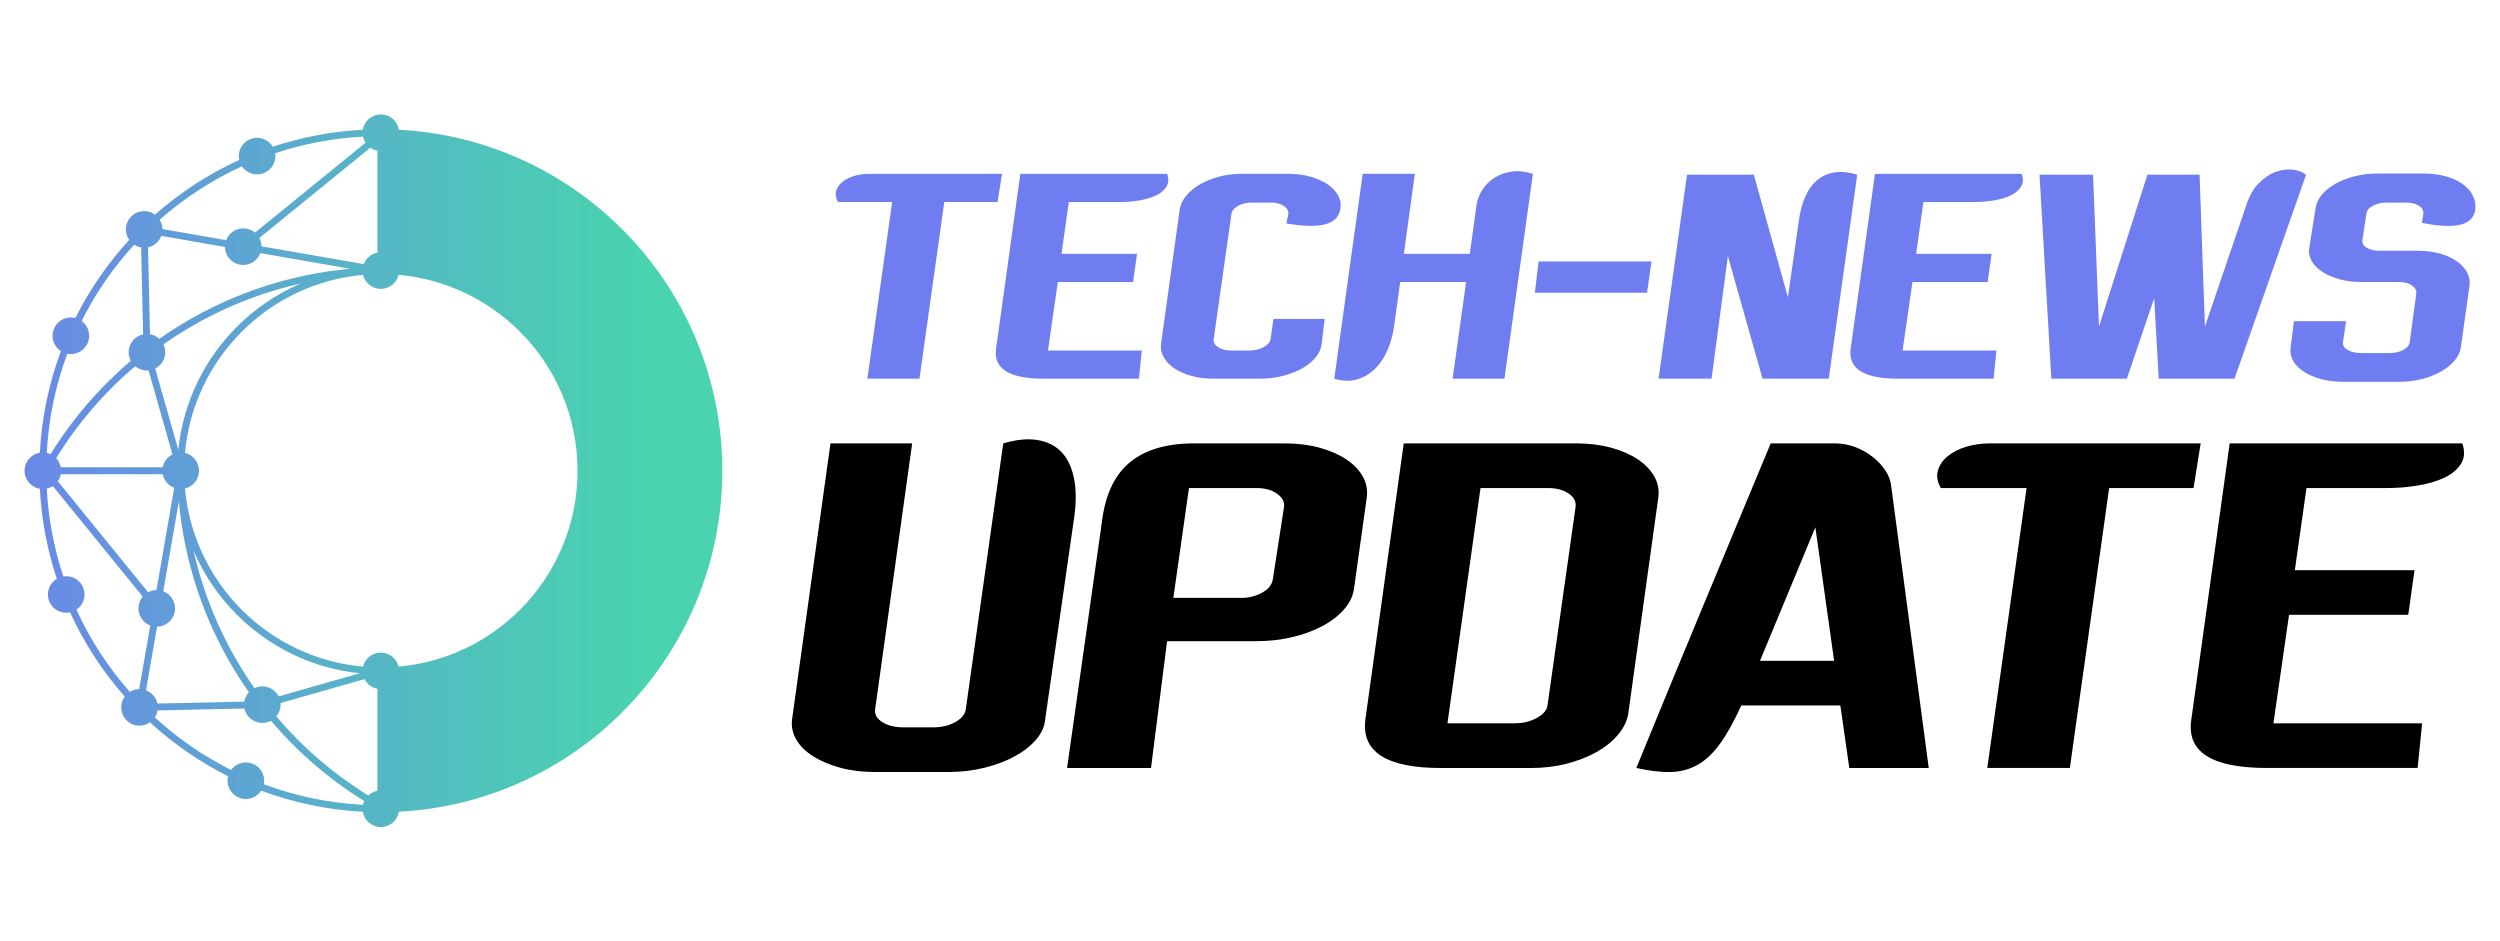 <?xml version="1.0" encoding="utf-8"?>
<!-- Generator: Adobe Illustrator 16.0.0, SVG Export Plug-In . SVG Version: 6.00 Build 0)  -->
<!DOCTYPE svg PUBLIC "-//W3C//DTD SVG 1.1//EN" "http://www.w3.org/Graphics/SVG/1.1/DTD/svg11.dtd">
<svg version="1.1" id="Calque_1" xmlns="http://www.w3.org/2000/svg" xmlns:xlink="http://www.w3.org/1999/xlink" x="0px" y="0px"
	 width="183.667px" height="69.167px" viewBox="2.5 -9.167 183.667 69.167" enable-background="new 2.5 -9.167 183.667 69.167"
	 xml:space="preserve">
<g>
	<linearGradient id="SVGID_1_" gradientUnits="userSpaceOnUse" x1="-1.513" y1="25.417" x2="49.749" y2="25.417">
		<stop  offset="0" style="stop-color:#6F7DF0"/>
		<stop  offset="0.255" style="stop-color:#6496DD"/>
		<stop  offset="0.749" style="stop-color:#50C2BC"/>
		<stop  offset="1" style="stop-color:#49D3AF"/>
	</linearGradient>
	<path fill="url(#SVGID_1_)" d="M29.173,39.808c0.141-0.591,0.672-1.03,1.307-1.03c0.634,0,1.166,0.439,1.307,1.03
		c3.469-0.311,6.584-1.846,8.911-4.174c2.614-2.613,4.232-6.228,4.232-10.217c0-3.99-1.618-7.603-4.232-10.217
		c-2.327-2.327-5.442-3.863-8.911-4.174c-0.141,0.591-0.673,1.031-1.307,1.031c-0.635,0-1.166-0.44-1.307-1.031
		c-3.468,0.311-6.584,1.847-8.91,4.174c-2.326,2.326-3.863,5.441-4.173,8.909c0.592,0.141,1.031,0.674,1.031,1.308
		c0,0.635-0.439,1.166-1.031,1.307c0.311,3.468,1.848,6.585,4.173,8.91C22.588,37.962,25.704,39.497,29.173,39.808 M13.413,18.048
		c-0.04,0.003-0.079,0.005-0.118,0.005c-0.33,0-0.632-0.118-0.866-0.315c-2.25,1.911-4.216,4.183-5.803,6.759
		c0.171,0.182,0.292,0.412,0.341,0.667h7.489c0.08-0.415,0.35-0.762,0.715-0.945L13.413,18.048z M14.508,16.13
		c0.084,0.176,0.13,0.372,0.13,0.579c0,0.524-0.3,0.979-0.738,1.2l1.701,5.968c0.359-3.516,1.937-6.671,4.302-9.036
		c1.337-1.338,2.928-2.424,4.694-3.179c-2.99,0.674-5.834,1.823-8.429,3.388C15.603,15.391,15.049,15.751,14.508,16.13z
		 M23.111,42.483c0.003,0.04,0.005,0.078,0.005,0.119c0,0.329-0.119,0.63-0.315,0.865c1.911,2.251,4.182,4.217,6.759,5.803
		c0.182-0.17,0.412-0.291,0.667-0.341v-7.49c-0.415-0.078-0.761-0.348-0.946-0.713L23.111,42.483z M21.194,41.39
		c0.175-0.084,0.371-0.131,0.578-0.131c0.525,0,0.979,0.3,1.2,0.737l5.967-1.701c-3.515-0.358-6.669-1.937-9.035-4.301
		c-1.338-1.34-2.423-2.93-3.179-4.695c0.674,2.991,1.825,5.834,3.388,8.43C20.454,40.295,20.814,40.848,21.194,41.39z M21.627,9.429
		c-0.192,0.507-0.682,0.869-1.257,0.869c-0.734,0-1.331-0.591-1.343-1.321l-4.677-0.814C14.192,8.584,13.825,8.904,13.376,9
		l0.142,6.385c0.263,0.044,0.5,0.164,0.688,0.338c0.553-0.39,1.121-0.759,1.7-1.107c3.703-2.231,7.905-3.634,12.318-4.037
		L21.627,9.429z M21.555,8.316c0.099,0.183,0.155,0.392,0.16,0.613l7.509,1.308c0.164-0.431,0.541-0.755,1.003-0.844v-7.49
		c-0.19-0.035-0.366-0.112-0.519-0.219L21.555,8.316z M13.38,34.342c0.183-0.097,0.391-0.156,0.613-0.158l1.308-7.51
		c-0.43-0.164-0.755-0.541-0.844-1.002H6.967c-0.036,0.189-0.113,0.365-0.221,0.519L13.38,34.342z M22.715,2.091
		c0.064,0.41-0.062,0.846-0.377,1.161c-0.525,0.524-1.375,0.524-1.9,0c-0.062-0.063-0.117-0.129-0.165-0.2
		c-2.208,1.009-4.241,2.337-6.04,3.921c0.126,0.201,0.2,0.438,0.205,0.689l4.676,0.814c0.193-0.507,0.682-0.866,1.257-0.866
		c0.33,0,0.631,0.117,0.864,0.313l8.12-6.605c-0.087-0.134-0.151-0.284-0.187-0.445C26.923,0.991,24.759,1.41,22.715,2.091z
		 M8.496,14.414c0.335,0.244,0.554,0.641,0.554,1.087c0,0.742-0.602,1.345-1.344,1.345c-0.088,0-0.175-0.009-0.259-0.026
		c-0.854,2.287-1.376,4.734-1.511,7.285c0.098,0.021,0.191,0.053,0.279,0.095c1.615-2.613,3.611-4.918,5.895-6.855
		c-0.1-0.189-0.159-0.405-0.159-0.635c0-0.645,0.455-1.184,1.062-1.313L12.87,9.011c-0.186-0.03-0.358-0.101-0.511-0.2
		C10.827,10.482,9.523,12.367,8.496,14.414z M14.074,43.026c-0.031,0.186-0.1,0.358-0.199,0.511
		c1.671,1.533,3.555,2.837,5.604,3.864c0.244-0.336,0.639-0.554,1.085-0.554c0.743,0,1.344,0.602,1.344,1.344
		c0,0.088-0.009,0.174-0.024,0.259c2.286,0.854,4.733,1.376,7.284,1.511c0.021-0.096,0.053-0.191,0.095-0.279
		c-2.613-1.613-4.917-3.61-6.856-5.895c-0.189,0.102-0.404,0.158-0.634,0.158c-0.645,0-1.185-0.455-1.314-1.061L14.074,43.026z
		 M13.226,41.547c0.421,0.159,0.741,0.524,0.837,0.973l6.384-0.142c0.044-0.263,0.165-0.5,0.339-0.688
		c-0.39-0.554-0.759-1.121-1.108-1.699c-2.23-3.702-3.635-7.904-4.037-12.318l-1.148,6.599c0.506,0.191,0.867,0.682,0.867,1.255
		c0,0.734-0.589,1.332-1.321,1.344L13.226,41.547z M12.037,41.663c0.2-0.125,0.436-0.199,0.689-0.203l0.814-4.676
		c-0.507-0.193-0.868-0.682-0.868-1.259c0-0.329,0.118-0.63,0.314-0.863l-6.605-8.119c-0.133,0.088-0.284,0.15-0.445,0.188
		c0.118,2.243,0.537,4.407,1.218,6.452c0.41-0.066,0.844,0.061,1.161,0.376c0.525,0.524,0.525,1.376,0,1.9
		c-0.062,0.063-0.129,0.118-0.199,0.166C9.124,37.833,10.451,39.865,12.037,41.663z M12.749,44.147
		c-0.742,0-1.343-0.603-1.343-1.345c0-0.296,0.096-0.57,0.259-0.794c-1.625-1.841-2.984-3.923-4.017-6.186
		c-0.43,0.092-0.897-0.029-1.232-0.364c-0.525-0.524-0.525-1.376,0-1.9c0.08-0.08,0.168-0.147,0.261-0.203
		c-0.698-2.095-1.128-4.312-1.248-6.612c-0.638-0.105-1.124-0.658-1.124-1.326c0-0.667,0.486-1.222,1.124-1.326
		c0.136-2.612,0.672-5.12,1.548-7.462c-0.37-0.238-0.614-0.654-0.614-1.128c0-0.742,0.602-1.344,1.344-1.344
		c0.114,0,0.225,0.014,0.33,0.041c1.051-2.098,2.387-4.028,3.958-5.74C11.84,8.239,11.75,7.973,11.75,7.686
		c0-0.742,0.602-1.343,1.343-1.343c0.297,0,0.571,0.096,0.794,0.259c1.841-1.626,3.923-2.984,6.186-4.018
		c-0.092-0.431,0.029-0.897,0.363-1.232c0.525-0.525,1.375-0.525,1.9,0c0.08,0.079,0.148,0.168,0.204,0.262
		c2.095-0.698,4.313-1.129,6.612-1.248c0.104-0.638,0.659-1.125,1.326-1.125s1.221,0.487,1.326,1.125
		c6.4,0.332,12.165,3.064,16.413,7.313c4.54,4.54,7.348,10.811,7.348,17.738c0,6.926-2.809,13.198-7.348,17.738
		c-4.248,4.249-10.013,6.979-16.413,7.314c-0.104,0.637-0.659,1.124-1.326,1.124s-1.221-0.487-1.326-1.124
		c-2.613-0.137-5.121-0.673-7.462-1.549c-0.239,0.369-0.655,0.613-1.129,0.613c-0.741,0-1.344-0.601-1.344-1.343
		c0-0.114,0.015-0.225,0.042-0.33c-2.098-1.052-4.028-2.388-5.741-3.958C13.303,44.056,13.037,44.147,12.749,44.147z"/>
	<g>
		<g>
			<path fill="#6F7DF0" d="M76.117,3.604l-0.331,2.071h-3.913l-1.822,12.979h-3.829l1.822-12.979h-3.975
				c-0.166-0.291-0.21-0.563-0.134-0.818s0.228-0.477,0.456-0.663c0.227-0.186,0.514-0.331,0.859-0.435
				c0.344-0.103,0.71-0.155,1.097-0.155h5.775H76.117z"/>
			<path fill="#6F7DF0" d="M81.023,5.676l-0.538,3.809h5.548l-0.291,2.069h-5.527l-0.725,5.031h6.894l-0.207,2.069h-6.997
				c-2.553,0-3.719-0.745-3.498-2.235l1.78-12.814h10.786c0.124,0.359,0.106,0.67-0.052,0.932c-0.159,0.263-0.408,0.477-0.745,0.643
				c-0.339,0.166-0.746,0.289-1.222,0.372c-0.476,0.082-0.97,0.125-1.48,0.125H81.023z"/>
			<path fill="#6F7DF0" d="M100.979,6.151c-0.083,0.58-0.442,0.963-1.077,1.148c-0.634,0.187-1.6,0.17-2.897-0.052l0.145-0.683
				c0.027-0.235-0.083-0.436-0.331-0.601c-0.249-0.166-0.573-0.248-0.973-0.248h-1.387c-0.387,0-0.725,0.082-1.015,0.248
				c-0.29,0.165-0.448,0.365-0.476,0.601l-1.304,9.191c-0.028,0.221,0.079,0.413,0.321,0.579c0.242,0.165,0.562,0.249,0.963,0.249
				h1.366c0.387,0,0.728-0.084,1.025-0.249c0.297-0.166,0.466-0.358,0.507-0.579l0.208-1.49h3.767l-0.228,1.862
				c-0.041,0.345-0.193,0.673-0.456,0.983c-0.262,0.31-0.6,0.58-1.014,0.808c-0.414,0.227-0.883,0.407-1.407,0.538
				c-0.525,0.131-1.07,0.196-1.636,0.196h-3.457c-0.566,0-1.09-0.065-1.574-0.196c-0.483-0.131-0.897-0.312-1.242-0.538
				c-0.345-0.228-0.611-0.498-0.797-0.808c-0.186-0.311-0.259-0.639-0.217-0.983l1.387-9.978c0.069-0.345,0.238-0.673,0.507-0.983
				c0.27-0.311,0.604-0.58,1.004-0.808c0.401-0.227,0.859-0.41,1.376-0.549c0.518-0.137,1.06-0.207,1.626-0.207h3.498
				c0.552,0,1.073,0.07,1.563,0.207c0.489,0.139,0.907,0.322,1.252,0.549c0.345,0.228,0.606,0.497,0.786,0.808
				C100.971,5.479,101.033,5.807,100.979,6.151z"/>
			<path fill="#6F7DF0" d="M110.977,5.903c0.055-0.387,0.196-0.759,0.424-1.118c0.229-0.358,0.525-0.656,0.892-0.89
				c0.365-0.236,0.786-0.387,1.262-0.456c0.477-0.068,0.997-0.014,1.563,0.165l-2.091,15.05h-3.809l0.993-7.101h-4.843l-0.477,3.437
				c-0.097,0.594-0.266,1.152-0.507,1.677c-0.242,0.525-0.548,0.963-0.921,1.314c-0.373,0.353-0.807,0.597-1.303,0.734
				c-0.497,0.139-1.042,0.117-1.636-0.062l2.09-15.05h3.831l-0.808,5.88h4.845L110.977,5.903z"/>
			<path fill="#6F7DF0" d="M123.832,10.043l-0.331,2.298h-8.238l0.27-2.298H123.832z"/>
			<path fill="#6F7DF0" d="M134.638,7.166c0.193-1.504,0.669-2.554,1.429-3.146c0.758-0.594,1.718-0.711,2.877-0.353l-2.091,14.987
				h-4.864l-2.547-9.005l-1.2,9.005h-3.893l2.092-14.987h4.906l2.505,9.005L134.638,7.166z"/>
			<path fill="#6F7DF0" d="M143.807,5.676l-0.537,3.809h5.548l-0.291,2.069H143l-0.725,5.031h6.895l-0.209,2.069h-6.996
				c-2.553,0-3.72-0.745-3.498-2.235l1.78-12.814h10.784c0.125,0.359,0.107,0.67-0.051,0.932c-0.159,0.263-0.407,0.477-0.746,0.643
				c-0.337,0.166-0.744,0.289-1.221,0.372c-0.476,0.082-0.97,0.125-1.48,0.125H143.807z"/>
			<path fill="#6F7DF0" d="M167.53,5.903c0.221-0.676,0.524-1.212,0.911-1.604c0.386-0.393,0.794-0.67,1.222-0.829
				c0.427-0.158,0.845-0.217,1.252-0.175c0.407,0.041,0.741,0.165,1.004,0.372l-5.258,14.987h-5.567l-0.333-5.921l-2.007,5.921
				h-5.548l-0.869-14.987h3.933l0.435,11.157l3.56-11.157h3.83l0.394,11.157L167.53,5.903z"/>
			<path fill="#6F7DF0" d="M183.284,16.398c-0.055,0.331-0.215,0.648-0.476,0.952c-0.263,0.304-0.597,0.569-1.004,0.796
				c-0.408,0.228-0.871,0.407-1.388,0.539c-0.518,0.131-1.066,0.196-1.646,0.196h-4.159c-0.581,0-1.112-0.065-1.596-0.196
				c-0.482-0.132-0.898-0.312-1.252-0.539c-0.352-0.227-0.613-0.492-0.787-0.796c-0.173-0.304-0.236-0.621-0.195-0.952l0.248-1.967
				h3.83l-0.229,1.532c-0.027,0.234,0.087,0.428,0.342,0.578c0.256,0.153,0.583,0.229,0.983,0.229h2.091
				c0.4,0,0.737-0.075,1.014-0.229c0.276-0.15,0.435-0.344,0.477-0.578l0.477-3.54c0.041-0.221-0.056-0.421-0.291-0.601
				c-0.234-0.179-0.551-0.27-0.952-0.27h-2.794c-0.566,0-1.09-0.064-1.573-0.196c-0.483-0.131-0.9-0.307-1.252-0.527
				c-0.353-0.222-0.618-0.48-0.798-0.776c-0.179-0.297-0.248-0.618-0.206-0.963l0.477-3.002c0.054-0.345,0.213-0.669,0.476-0.973
				c0.261-0.304,0.597-0.569,1.004-0.797s0.872-0.407,1.397-0.538c0.524-0.131,1.068-0.197,1.635-0.197h3.437
				c0.58,0,1.107,0.066,1.583,0.197c0.477,0.131,0.88,0.311,1.212,0.538s0.582,0.493,0.755,0.797s0.252,0.628,0.239,0.973
				c-0.028,0.621-0.36,1.028-0.994,1.222c-0.635,0.194-1.615,0.159-2.939-0.104l0.104-0.662c0.027-0.249-0.084-0.448-0.332-0.601
				c-0.248-0.151-0.565-0.228-0.952-0.228h-1.386c-0.388,0-0.729,0.076-1.025,0.228c-0.297,0.152-0.46,0.352-0.487,0.601
				l-0.29,1.904c-0.04,0.234,0.06,0.427,0.301,0.579c0.242,0.152,0.563,0.228,0.963,0.228h2.795c0.579,0,1.11,0.066,1.593,0.196
				c0.483,0.132,0.898,0.314,1.243,0.55c0.344,0.234,0.604,0.507,0.776,0.817c0.171,0.311,0.238,0.639,0.196,0.982L183.284,16.398z"
				/>
		</g>
		<g>
			<path d="M76.205,23.408c0.961-0.284,1.804-0.366,2.525-0.246c0.722,0.12,1.307,0.415,1.756,0.885
				c0.447,0.471,0.753,1.116,0.918,1.936c0.164,0.821,0.169,1.767,0.016,2.837l-2.132,14.859c-0.043,0.524-0.268,1.022-0.672,1.493
				c-0.405,0.47-0.93,0.879-1.574,1.229c-0.646,0.351-1.384,0.629-2.214,0.836c-0.832,0.208-1.707,0.312-2.625,0.312h-5.445
				c-0.918,0-1.76-0.104-2.525-0.312c-0.766-0.207-1.426-0.485-1.984-0.836c-0.558-0.351-0.973-0.76-1.246-1.229
				c-0.274-0.471-0.377-0.969-0.312-1.493l2.821-20.271h6.002l-2.722,19.549c-0.045,0.372,0.136,0.685,0.541,0.935
				c0.404,0.252,0.923,0.377,1.558,0.377h2.165c0.612,0,1.148-0.125,1.607-0.377c0.459-0.25,0.722-0.563,0.788-0.935L76.205,23.408z
				"/>
			<path d="M96.901,23.408c0.918,0,1.76,0.104,2.526,0.311c0.765,0.209,1.421,0.492,1.968,0.854c0.547,0.361,0.957,0.787,1.23,1.279
				c0.273,0.491,0.367,1.022,0.278,1.591l-0.918,6.561c-0.065,0.569-0.306,1.095-0.722,1.574c-0.415,0.48-0.951,0.897-1.607,1.246
				c-0.656,0.35-1.4,0.624-2.23,0.819c-0.832,0.197-1.706,0.295-2.624,0.295h-6.56l-1.181,9.316h-6.166l2.558-18.072
				c0.24-1.99,0.924-3.45,2.05-4.379c1.126-0.93,2.694-1.395,4.707-1.395H96.901z M96.836,28.066
				c0.043-0.371-0.131-0.694-0.525-0.969c-0.393-0.273-0.896-0.409-1.508-0.409H89.85l-1.148,8.069h5.019
				c0.546,0,1.055-0.133,1.525-0.394c0.47-0.263,0.727-0.602,0.771-1.018L96.836,28.066z"/>
			<path d="M118.32,23.408c0.919,0,1.761,0.104,2.525,0.311c0.766,0.209,1.422,0.492,1.968,0.854s0.956,0.787,1.231,1.279
				c0.272,0.491,0.365,1.022,0.278,1.591l-2.198,15.811c-0.088,0.546-0.339,1.065-0.755,1.557c-0.415,0.493-0.945,0.919-1.59,1.28
				c-0.646,0.359-1.378,0.645-2.198,0.852c-0.819,0.209-1.689,0.313-2.607,0.313h-6.625c-3.981,0-5.828-1.181-5.544-3.542
				l2.821-20.304h2.853H118.32z M118.255,28.066c0.043-0.394-0.132-0.723-0.525-0.985s-0.896-0.393-1.508-0.393h-4.953
				l-2.428,17.284h4.952c0.592,0,1.127-0.13,1.607-0.393c0.481-0.263,0.744-0.568,0.788-0.917L118.255,28.066z"/>
			<path d="M144.199,47.254h-5.838l-0.656-4.591h-7.281c-0.524,1.159-1.039,2.088-1.543,2.787c-0.502,0.7-1.049,1.22-1.639,1.558
				c-0.591,0.338-1.246,0.52-1.969,0.541c-0.721,0.022-1.574-0.077-2.558-0.295c0.263-0.634,0.787-1.914,1.574-3.838
				c0.328-0.809,0.737-1.804,1.229-2.984c0.492-1.182,1.07-2.58,1.738-4.199c0.667-1.618,1.443-3.487,2.329-5.609
				c0.886-2.12,1.886-4.525,3.002-7.215h4.756c0.481,0,0.957,0.087,1.427,0.262c0.47,0.176,0.896,0.409,1.278,0.705
				c0.383,0.296,0.701,0.629,0.951,1.001c0.251,0.372,0.399,0.767,0.443,1.18L144.199,47.254z M137.247,39.382l-1.379-9.808
				l-4.067,9.808H137.247z"/>
			<path d="M164.176,23.408l-0.525,3.28h-6.198l-2.887,20.565h-6.068l2.888-20.565h-6.298c-0.263-0.46-0.335-0.892-0.214-1.297
				c0.12-0.403,0.361-0.754,0.722-1.049c0.36-0.296,0.814-0.524,1.361-0.689c0.546-0.163,1.126-0.245,1.739-0.245h9.15H164.176z"/>
			<path d="M171.949,26.688l-0.854,6.035h8.792l-0.46,3.28h-8.758l-1.147,7.969h10.923l-0.328,3.281H169.03
				c-4.047,0-5.893-1.181-5.543-3.542l2.82-20.304h17.089c0.197,0.568,0.169,1.062-0.082,1.476c-0.25,0.415-0.645,0.755-1.18,1.017
				c-0.536,0.263-1.182,0.46-1.936,0.591c-0.755,0.131-1.537,0.197-2.345,0.197H171.949z"/>
		</g>
	</g>
</g>
</svg>
